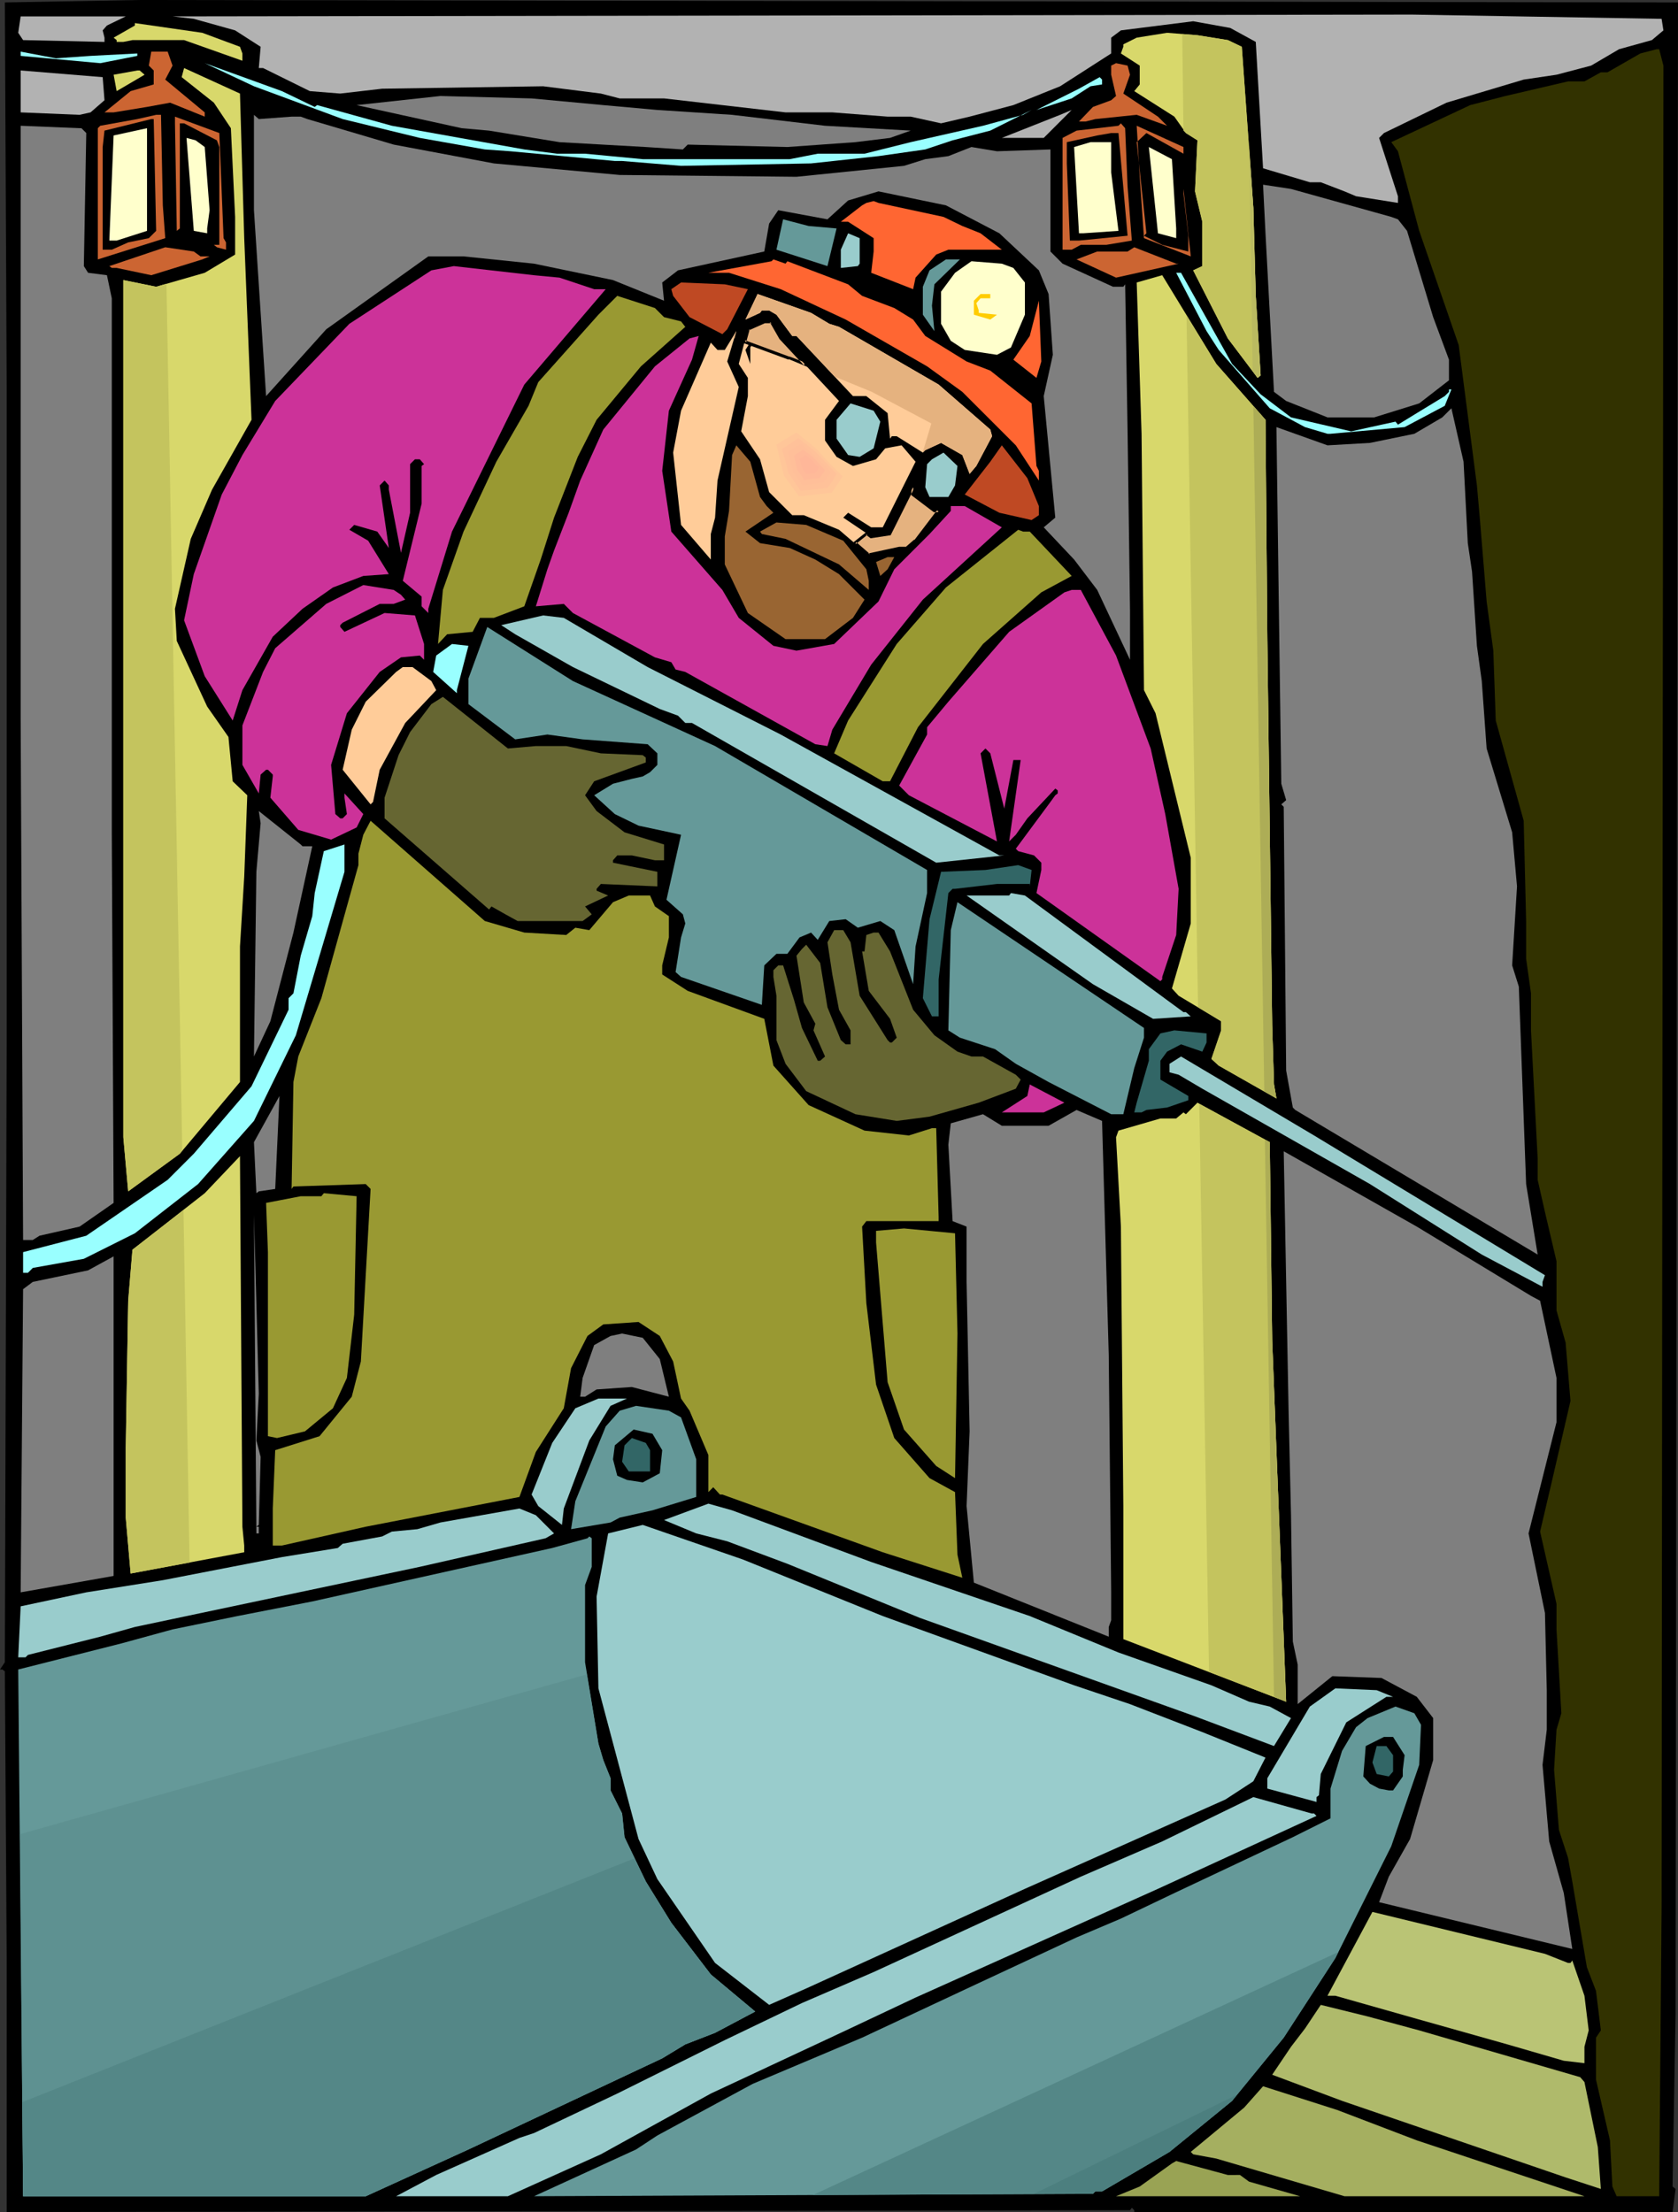 <?xml version="1.0" encoding="UTF-8" standalone="no"?>
<svg
   version="1.0"
   width="118.072mm"
   height="155.668mm"
   id="svg128"
   sodipodi:docname="Miner 4.wmf"
   xmlns:inkscape="http://www.inkscape.org/namespaces/inkscape"
   xmlns:sodipodi="http://sodipodi.sourceforge.net/DTD/sodipodi-0.dtd"
   xmlns="http://www.w3.org/2000/svg"
   xmlns:svg="http://www.w3.org/2000/svg">
  <rect width="100%" height="100%" fill="#333333" stroke="none"/>
  <sodipodi:namedview
     id="namedview128"
     pagecolor="#ffffff"
     bordercolor="#000000"
     borderopacity="0.25"
     inkscape:showpageshadow="2"
     inkscape:pageopacity="0.0"
     inkscape:pagecheckerboard="0"
     inkscape:deskcolor="#d1d1d1"
     inkscape:document-units="mm" />
  <defs
     id="defs1">
    <pattern
       id="WMFhbasepattern"
       patternUnits="userSpaceOnUse"
       width="6"
       height="6"
       x="0"
       y="0" />
  </defs>
  <path
     style="fill:#000000;fill-opacity:1;fill-rule:evenodd;stroke:none"
     d="m 445.611,535.675 -0.808,45.892 0.808,0.646 -0.808,6.14 H 301.652 v -0.485 l -0.646,-0.646 -0.485,0.646 -298.744,0.485 V 520.323 L 1.293,444.537 0.646,444.052 H 0 L 1.293,442.113 1.777,278.421 V 102.287 L 1.293,0.646 37.161,0 446.257,0.646 Z"
     id="path1" />
  <path
     style="fill:#b2b2b2;fill-opacity:1;fill-rule:evenodd;stroke:none"
     d="m 442.38,8.08 -3.07,2.585 -8.725,2.424 -7.432,4.363 -9.21,2.424 -8.725,1.293 -20.519,6.14 -16.642,8.08 -1.293,1.293 5.009,15.513 v 1.778 l -11.148,-1.778 -3.07,-1.293 -6.301,-2.424 h -2.908 L 335.905,44.761 333.966,11.15 l -6.786,-3.717 -9.856,-1.778 -19.227,2.424 -2.585,1.939 v 4.201 l -13.572,8.726 -12.441,5.009 -11.633,3.07 -7.594,1.778 -8.079,-1.778 h -6.14 l -14.703,-1.131 H 208.911 L 176.596,26.178 H 164.802 L 159.793,24.885 144.444,22.946 101.628,23.592 90.479,24.885 82.401,24.239 69.96,18.098 H 68.829 L 69.314,12.443 62.528,8.08 51.541,5.009 45.886,4.363 375.49,3.878 441.895,5.009 Z"
     id="path2" />
  <path
     style="fill:#b2b2b2;fill-opacity:1;fill-rule:evenodd;stroke:none"
     d="m 28.436,6.787 -1.131,1.293 0.485,1.939 v 1.131 L 6.14,10.665 4.847,8.726 5.493,4.363 H 33.445 Z"
     id="path3" />
  <path
     style="fill:#d8d86b;fill-opacity:1;fill-rule:evenodd;stroke:none"
     d="m 63.82,12.443 0.646,1.778 v 1.939 L 48.956,10.665 H 35.222 L 32.799,11.15 H 31.022 V 10.665 L 30.214,10.019 35.869,6.787 V 6.14 l 17.934,2.585 z"
     id="path4" />
  <path
     style="fill:#d8d86b;fill-opacity:1;fill-rule:evenodd;stroke:none"
     d="m 326.534,10.665 3.716,1.778 3.07,42.822 0.646,23.431 1.293,21.168 -0.808,0.646 -7.917,-10.503 -9.21,-18.098 2.424,-1.131 V 58.981 l -1.939,-8.08 0.646,-13.574 -3.07,-1.939 -3.07,-4.363 -10.664,-6.787 1.454,-1.778 v -5.009 l -5.009,-3.232 0.646,-1.778 v -0.646 l 3.555,-1.778 8.079,-1.293 8.079,0.646 z"
     id="path5" />
  <path
     style="fill:#323200;fill-opacity:1;fill-rule:evenodd;stroke:none"
     d="m 442.38,17.452 -0.485,489.783 -0.646,76.917 h -11.31 l -1.131,-2.585 -0.646,-12.281 -3.716,-16.159 v -11.15 l 1.293,-1.939 -1.293,-10.503 -2.424,-6.302 -3.878,-22.784 -1.131,-6.302 -2.424,-7.433 -1.293,-15.998 0.646,-10.665 1.293,-4.363 -1.293,-22.3 v -6.787 l -4.362,-19.229 3.07,-13.089 5.009,-21.653 -1.293,-15.513 -2.424,-8.564 v -13.089 l -3.07,-13.089 -1.939,-8.564 v -5.656 l -1.777,-34.096 v -9.857 l -1.293,-9.211 v -10.019 l -0.646,-26.663 -7.432,-26.663 -0.646,-18.583 -1.777,-13.089 -1.777,-21.653 -0.808,-9.211 -4.847,-37.328 -10.502,-30.379 -5.655,-21.168 -1.293,-1.778 -0.485,-0.646 21.004,-9.857 9.371,-2.424 16.642,-3.878 h 4.362 l 4.362,-2.424 h 1.777 l 8.725,-5.009 4.362,-1.131 h 0.646 z"
     id="path6" />
  <path
     style="fill:#99ffff;fill-opacity:1;fill-rule:evenodd;stroke:none"
     d="m 24.074,14.866 12.441,-0.646 v 0.646 L 26.659,16.805 5.493,14.866 v -1.131 l 9.371,1.778 z"
     id="path7" />
  <path
     style="fill:#cc6532;fill-opacity:1;fill-rule:evenodd;stroke:none"
     d="m 45.886,17.452 -1.939,3.717 10.502,8.726 v 1.131 l -9.21,-3.717 -6.14,1.131 -8.886,1.454 h -2.424 l 6.948,-5.656 6.14,-1.778 V 18.745 l -1.293,-1.293 0.646,-3.717 h 4.362 z"
     id="path8" />
  <path
     style="fill:#99ffff;fill-opacity:1;fill-rule:evenodd;stroke:none"
     d="m 83.693,28.44 0.646,-0.485 19.873,5.494 35.222,6.302 8.725,1.131 h 7.432 l 15.349,1.454 h 39.1 l 7.432,-1.454 h 12.441 l 12.279,-3.07 19.227,-4.363 10.664,-2.909 2.262,-1.293 -10.987,5.494 -10.017,2.585 -7.271,2.424 -12.441,1.778 -17.934,1.939 -34.576,0.646 -15.672,-1.293 h -1.939 l -27.79,-2.585 -6.786,-0.485 -17.288,-3.07 -20.519,-5.009 -23.589,-8.726 -13.087,-6.14 20.519,7.433 z"
     id="path9" />
  <path
     style="fill:#cc6532;fill-opacity:1;fill-rule:evenodd;stroke:none"
     d="m 300.521,19.876 -1.777,5.009 9.21,6.14 2.424,2.424 -8.079,-2.909 -10.987,1.131 -2.585,0.646 h -1.777 l 3.716,-3.878 4.847,-1.778 1.293,-1.131 -1.293,-5.656 v -2.424 l 1.293,-0.646 3.07,0.646 z"
     id="path10" />
  <path
     style="fill:#d8d86b;fill-opacity:1;fill-rule:evenodd;stroke:none"
     d="m 64.951,63.344 1.939,48.316 -10.502,18.583 -5.655,13.089 -4.201,18.583 0.485,8.564 8.079,17.452 5.655,8.08 1.131,11.796 3.878,3.717 -0.808,21.653 -1.131,18.583 v 36.035 L 47.825,306.862 34.091,316.88 32.799,302.499 V 74.494 l 8.725,1.778 12.926,-3.717 8.079,-4.848 v -10.019 l -1.131,-23.592 -4.524,-6.787 -8.563,-6.787 0.646,-2.424 14.864,6.787 z"
     id="path11" />
  <path
     style="fill:#b2b2b2;fill-opacity:1;fill-rule:evenodd;stroke:none"
     d="M 27.79,26.663 24.074,29.894 21.166,30.541 5.493,29.894 V 18.745 l 21.812,1.778 z"
     id="path12" />
  <path
     style="fill:#d8d86b;fill-opacity:1;fill-rule:evenodd;stroke:none"
     d="m 38.454,19.876 -7.432,4.363 -0.808,-4.363 6.301,-1.131 h 0.646 z"
     id="path13" />
  <path
     style="fill:#99ffff;fill-opacity:1;fill-rule:evenodd;stroke:none"
     d="m 293.089,22.461 -3.07,0.485 -5.009,3.232 -9.371,3.07 11.31,-5.656 5.493,-3.07 0.646,0.646 z"
     id="path14" />
  <path
     style="fill:#7f7f7f;fill-opacity:1;fill-rule:evenodd;stroke:none"
     d="m 160.439,27.955 14.38,1.293 19.873,1.293 24.72,2.909 22.781,1.293 -5.493,1.939 -9.21,1.131 -18.096,1.293 -26.498,-0.646 -1.293,1.293 -9.856,-0.646 -22.943,-1.293 -18.742,-3.07 -7.271,-0.646 -27.952,-6.14 22.297,-2.424 24.236,0.646 z"
     id="path15" />
  <path
     style="fill:#ffffff;fill-opacity:1;fill-rule:evenodd;stroke:none"
     d="m 67.536,26.663 4.362,1.293 z"
     id="path16" />
  <path
     style="fill:#b2b2b2;fill-opacity:1;fill-rule:evenodd;stroke:none"
     d="m 266.43,36.681 15.511,-6.14 3.07,-1.293 -7.432,7.433 z"
     id="path17" />
  <path
     style="fill:#cc6532;fill-opacity:1;fill-rule:evenodd;stroke:none"
     d="m 43.301,54.618 0.646,8.726 -17.934,5.656 V 34.096 l 0.646,-0.646 9.856,-1.778 5.009,-1.131 h 1.293 z"
     id="path18" />
  <path
     style="fill:#7f7f7f;fill-opacity:1;fill-rule:evenodd;stroke:none"
     d="m 77.554,31.025 h 2.424 l 1.777,0.646 22.943,6.787 26.659,5.009 33.445,3.07 47.017,0.485 28.598,-2.909 5.655,-1.778 6.14,-0.808 6.14,-2.424 6.786,1.131 14.218,-0.485 v 27.147 l 3.231,3.232 13.41,6.14 h 2.747 l 0.485,-0.646 0.646,39.105 0.646,47.669 v 13.089 l -8.725,-18.583 -6.14,-8.08 -8.079,-8.564 3.07,-2.585 -3.07,-32.318 2.424,-10.988 -1.131,-16.159 -2.585,-6.302 -10.502,-9.857 -14.218,-7.433 -17.934,-3.717 -8.079,2.424 -5.493,5.009 -13.087,-2.424 -2.424,3.555 -1.293,7.433 -22.943,5.009 -4.201,3.232 0.485,4.848 -13.572,-5.494 -21.004,-4.363 -18.742,-1.939 h -9.371 L 86.763,87.582 70.768,105.357 67.536,55.911 V 30.541 l 1.293,1.131 z"
     id="path19" />
  <path
     style="fill:#cc6532;fill-opacity:1;fill-rule:evenodd;stroke:none"
     d="m 59.458,63.344 0.646,1.131 V 66.414 L 57.681,65.768 56.873,65.121 h 1.454 V 39.105 L 57.681,37.328 48.956,32.803 H 47.825 V 60.758 l -0.808,0.646 -0.485,-28.602 v -1.778 l 11.795,4.363 z"
     id="path20" />
  <path
     style="fill:#000000;fill-opacity:1;fill-rule:evenodd;stroke:none"
     d="m 41.524,61.405 -1.939,1.939 -5.493,1.131 -4.362,1.939 H 27.305 V 39.105 l 0.485,-4.363 12.441,-3.07 h 0.646 z"
     id="path21" />
  <path
     style="fill:#cc6532;fill-opacity:1;fill-rule:evenodd;stroke:none"
     d="m 299.875,49.608 1.131,14.382 -6.786,1.131 h -6.786 l -2.424,1.293 h -2.424 V 36.681 l 3.716,-1.939 11.148,-1.293 0.646,-0.646 1.131,1.293 z"
     id="path22" />
  <path
     style="fill:#7f7f7f;fill-opacity:1;fill-rule:evenodd;stroke:none"
     d="m 21.65,34.096 1.293,1.293 -0.646,35.388 1.131,1.778 5.009,0.646 1.293,6.14 V 221.38 l 0.485,98.571 -9.048,6.302 -10.664,2.424 -1.777,1.131 H 6.14 L 5.493,191.001 V 33.449 l 15.672,0.646 z"
     id="path23" />
  <path
     style="fill:#cc6532;fill-opacity:1;fill-rule:evenodd;stroke:none"
     d="m 314.739,45.892 v -5.009 l -9.856,-5.494 -2.585,2.424 2.585,24.239 -0.646,0.646 4.847,2.424 6.948,1.778 v -4.201 l -1.293,-11.15 v -1.293 l 1.939,17.937 -12.441,-4.848 -1.131,-16.321 -0.808,-13.574 12.441,5.656 z"
     id="path24" />
  <path
     style="fill:#ffffcc;fill-opacity:1;fill-rule:evenodd;stroke:none"
     d="m 31.022,63.99 h -1.939 l 1.131,-27.955 8.886,-1.939 v 27.309 z"
     id="path25" />
  <path
     style="fill:#000000;fill-opacity:1;fill-rule:evenodd;stroke:none"
     d="m 299.875,62.697 -12.926,1.293 h -2.424 l -0.808,-20.522 v -5.656 l 8.079,-1.778 3.716,-0.646 h 1.939 z"
     id="path26" />
  <path
     style="fill:#ffffcc;fill-opacity:1;fill-rule:evenodd;stroke:none"
     d="m 54.449,39.105 1.293,16.805 -0.646,4.848 v 1.293 l -3.555,-0.646 -1.939,-24.723 2.424,0.646 z"
     id="path27" />
  <path
     style="fill:#ffffcc;fill-opacity:1;fill-rule:evenodd;stroke:none"
     d="m 295.512,45.892 1.939,15.513 -9.371,0.646 h -1.131 l -1.293,-22.946 4.362,-1.293 h 5.493 z"
     id="path28" />
  <path
     style="fill:#ffffcc;fill-opacity:1;fill-rule:evenodd;stroke:none"
     d="m 312.8,60.758 v 2.585 l -4.847,-1.293 -2.424,-22.946 6.14,3.232 z"
     id="path29" />
  <path
     style="fill:#7f7f7f;fill-opacity:1;fill-rule:evenodd;stroke:none"
     d="m 369.996,57.688 1.777,0.646 2.424,3.07 6.948,22.946 4.201,11.311 v 5.494 l -7.917,6.14 -11.956,3.717 h -12.441 l -10.987,-4.363 -3.231,-2.424 -2.262,-42.175 -0.646,-12.927 7.432,1.131 z"
     id="path30" />
  <path
     style="fill:#ff6632;fill-opacity:1;fill-rule:evenodd;stroke:none"
     d="m 233.631,53.971 17.288,3.717 5.009,2.424 4.847,1.939 5.655,4.363 h -14.218 l -3.231,1.293 -5.493,6.14 -0.646,3.07 -11.148,-4.363 0.646,-5.656 v -3.555 l -6.786,-4.363 h -1.939 l 5.655,-4.363 1.131,-0.646 1.939,-0.485 z"
     id="path31" />
  <path
     style="fill:#659999;fill-opacity:1;fill-rule:evenodd;stroke:none"
     d="m 222.482,60.758 -2.424,10.019 -13.572,-4.363 1.777,-8.08 6.786,1.778 z"
     id="path32" />
  <path
     style="fill:#99cccc;fill-opacity:1;fill-rule:evenodd;stroke:none"
     d="m 228.622,70.131 -0.485,0.646 -4.524,0.485 V 66.414 l 1.939,-4.363 3.07,1.293 z"
     id="path33" />
  <path
     style="fill:#ffffff;fill-opacity:1;fill-rule:evenodd;stroke:none"
     d="m 52.026,64.475 3.716,0.646 z"
     id="path34" />
  <path
     style="fill:#cc6532;fill-opacity:1;fill-rule:evenodd;stroke:none"
     d="m 53.318,68.191 h 2.424 l -1.939,0.808 -13.572,4.201 -9.21,-1.939 h -1.293 l -0.646,-0.485 14.864,-5.009 7.594,1.131 z"
     id="path35" />
  <path
     style="fill:#cc6532;fill-opacity:1;fill-rule:evenodd;stroke:none"
     d="m 313.447,70.131 -16.642,3.717 -10.502,-4.848 5.493,-2.101 h 8.079 l 1.777,-1.131 11.148,4.363 z"
     id="path36" />
  <path
     style="fill:#ff6632;fill-opacity:1;fill-rule:evenodd;stroke:none"
     d="m 209.395,69.484 16.157,6.14 3.716,3.07 8.563,3.232 5.009,3.07 3.231,4.363 10.987,6.787 6.301,2.424 10.987,8.726 1.293,16.644 0.646,1.293 v 2.585 l -6.14,-9.372 -14.218,-14.22 -9.371,-6.787 -21.65,-12.443 -17.288,-8.08 -13.733,-4.363 h -5.493 l 16.803,-3.07 0.485,-0.485 3.231,1.131 z"
     id="path37" />
  <path
     style="fill:#659999;fill-opacity:1;fill-rule:evenodd;stroke:none"
     d="m 248.495,75.625 -0.646,5.656 0.646,6.787 -3.07,-4.363 v -7.433 l 1.777,-4.363 4.362,-2.909 h 3.716 z"
     id="path38" />
  <path
     style="fill:#ffffcc;fill-opacity:1;fill-rule:evenodd;stroke:none"
     d="m 269.499,71.262 3.07,3.878 v 8.564 l -3.716,8.726 -3.716,1.939 -8.563,-1.293 -3.716,-2.424 -2.585,-4.525 v -8.564 l 3.716,-5.009 4.362,-3.07 8.079,0.646 z"
     id="path39" />
  <path
     style="fill:#cc3299;fill-opacity:1;fill-rule:evenodd;stroke:none"
     d="m 148.806,73.847 9.21,3.07 h 3.07 l -21.65,25.37 -19.227,39.105 -6.301,20.522 v 1.131 l -1.777,-1.778 v -2.585 l -5.009,-4.201 5.009,-20.522 v -10.019 l 0.646,-0.485 -1.131,-1.293 h -1.293 l -1.293,1.293 v 12.927 l -2.424,10.665 -3.231,-16.805 v -1.131 l -1.131,-1.293 -1.293,1.293 2.424,16.644 -3.07,-4.363 -6.14,-1.778 -1.293,1.293 5.009,2.909 5.493,8.888 -6.786,0.485 -8.079,3.07 -8.079,5.656 -7.917,7.433 -8.079,14.22 -2.585,8.08 -7.432,-11.796 -5.493,-14.866 2.585,-12.281 7.432,-21.168 5.493,-10.503 8.725,-14.382 19.712,-20.522 21.812,-14.22 5.978,-1.131 21.327,2.424 z"
     id="path40" />
  <path
     style="fill:#99ffff;fill-opacity:1;fill-rule:evenodd;stroke:none"
     d="m 327.665,96.793 7.594,8.08 8.079,6.14 15.995,3.717 11.795,-2.585 0.646,0.808 5.009,-3.07 7.432,-4.525 1.131,-1.131 v -0.646 h 0.646 l -1.777,4.363 -10.664,5.656 -19.712,1.778 h -0.808 l -5.978,-1.778 -9.371,-5.009 -13.572,-15.513 -3.231,-5.009 -8.079,-15.513 h 1.293 z"
     id="path41" />
  <path
     style="fill:#d8d86b;fill-opacity:1;fill-rule:evenodd;stroke:none"
     d="m 336.551,111.659 0.485,58.334 1.293,102.772 0.485,15.674 0.646,3.717 -15.349,-8.726 -1.939,-1.778 2.585,-7.595 v -2.424 l -11.31,-6.787 -1.777,-1.939 5.009,-17.29 v -17.452 l -9.371,-38.459 -3.07,-6.14 -0.646,-68.191 -1.293,-40.236 6.786,-1.939 14.38,23.592 z"
     id="path42" />
  <path
     style="fill:#bf4923;fill-opacity:1;fill-rule:evenodd;stroke:none"
     d="m 198.893,76.917 -5.493,10.665 -1.293,1.293 -8.725,-4.525 -4.362,-5.656 -0.485,-1.778 2.585,-1.778 11.633,0.485 z"
     id="path43" />
  <path
     style="fill:#ffffff;fill-opacity:1;fill-rule:evenodd;stroke:none"
     d="m 231.046,75.14 3.07,1.131 z"
     id="path44" />
  <path
     style="fill:#ffffff;fill-opacity:1;fill-rule:evenodd;stroke:none"
     d="m 236.701,77.564 3.716,1.778 z"
     id="path45" />
  <path
     style="fill:#ffcc99;fill-opacity:1;fill-rule:evenodd;stroke:none"
     d="m 220.544,86.128 2.585,0.808 26.498,15.351 13.733,11.958 0.485,1.778 -4.201,7.918 -1.777,2.101 -1.939,-5.009 -5.655,-3.232 -4.201,1.939 -0.646,0.646 -6.948,-4.363 h -1.293 l -0.485,0.646 -0.646,-6.787 -5.655,-4.525 h -3.555 L 211.819,89.36 h -1.131 l -4.201,-5.656 -1.939,-1.131 h -1.939 l -0.485,0.646 -3.878,1.778 3.231,-6.787 14.218,5.009 z"
     id="path46" />
  <path
     style="fill:#ffcc00;fill-opacity:1;fill-rule:evenodd;stroke:none"
     d="m 263.36,79.341 h -2.585 l -1.131,1.293 0.646,1.939 v 0.646 l 4.847,0.485 -1.777,1.293 -4.362,-1.293 v -3.717 l 1.777,-1.778 h 2.585 z"
     id="path47" />
  <path
     style="fill:#999932;fill-opacity:1;fill-rule:evenodd;stroke:none"
     d="m 176.596,84.351 4.524,1.131 1.131,1.454 -11.795,10.503 -11.795,14.22 -5.009,9.857 -6.301,16.159 -3.555,11.15 -4.362,12.443 -8.079,3.07 h -3.716 l -1.939,3.717 -6.786,0.646 -2.424,2.585 1.293,-14.382 5.493,-15.513 8.725,-18.583 8.563,-14.866 2.585,-6.302 15.995,-17.937 5.009,-5.009 10.017,3.232 z"
     id="path48" />
  <path
     style="fill:#ff6632;fill-opacity:1;fill-rule:evenodd;stroke:none"
     d="m 275.639,100.51 -6.14,-4.848 4.362,-6.302 2.424,-9.372 0.646,16.159 z"
     id="path49" />
  <path
     style="fill:#ffcc99;fill-opacity:1;fill-rule:evenodd;stroke:none"
     d="m 207.618,90.006 15.511,16.644 -3.716,5.009 v 5.494 l 3.07,4.363 4.362,2.424 6.14,-1.778 2.424,-2.909 4.362,-0.808 3.716,4.363 -8.725,17.452 h -3.07 l -6.14,-3.878 -1.293,1.293 7.432,5.009 5.009,-0.646 6.14,-12.443 v 1.939 l 5.655,4.363 h 1.131 l -6.14,7.918 -2.585,1.939 h -1.777 l -8.079,1.939 -7.917,-6.787 -9.371,-3.878 h -3.07 l -6.14,-6.14 -2.424,-8.726 -5.009,-7.433 1.777,-9.372 v -4.848 l -2.424,-3.717 2.424,-9.211 4.362,-2.101 h 1.939 z"
     id="path50" />
  <path
     style="fill:#000000;fill-opacity:1;fill-rule:evenodd;stroke:none"
     d="m 201.478,88.875 -1.939,3.555 v 4.363 l -1.293,-3.717 3.878,-6.14 h 2.424 z"
     id="path51" />
  <path
     style="fill:#ffcc99;fill-opacity:1;fill-rule:evenodd;stroke:none"
     d="m 196.47,102.934 -5.655,24.885 -0.646,9.857 -1.131,4.363 v 6.787 l -7.917,-9.211 -2.1,-19.229 2.1,-11.15 7.917,-18.098 1.777,1.939 h 1.939 l 3.07,-5.009 -2.424,8.08 z"
     id="path52" />
  <path
     style="fill:#cc3299;fill-opacity:1;fill-rule:evenodd;stroke:none"
     d="m 177.889,109.236 -1.777,15.998 2.424,16.159 13.572,15.513 4.362,7.433 9.21,7.433 6.14,1.293 10.017,-1.778 11.795,-11.311 4.201,-8.564 9.371,-9.372 5.655,-6.14 v -1.293 h 3.716 l 9.856,5.656 -21.004,19.229 -13.733,17.29 -10.341,17.29 -1.293,4.363 -3.231,-0.485 -34.576,-19.229 -2.585,-0.646 -1.131,-1.939 -4.362,-1.293 -21.812,-11.796 -2.424,-2.424 -7.432,0.646 3.07,-9.857 1.777,-5.009 3.878,-10.019 3.07,-8.564 6.14,-13.574 13.733,-16.805 9.21,-7.433 2.424,-0.646 -1.777,6.302 z"
     id="path53" />
  <path
     style="fill:#99cccc;fill-opacity:1;fill-rule:evenodd;stroke:none"
     d="m 234.115,112.144 -1.777,7.11 -3.716,2.262 -3.07,-0.485 -3.07,-4.363 v -5.009 l 3.716,-4.363 6.14,1.939 z"
     id="path54" />
  <path
     style="fill:#7f7f7f;fill-opacity:1;fill-rule:evenodd;stroke:none"
     d="m 390.354,144.462 1.131,7.595 1.293,19.714 1.293,9.372 1.293,17.937 6.786,22.3 1.293,14.382 -1.293,21.007 1.777,5.656 1.939,52.517 3.07,18.745 -64.467,-38.459 -0.646,-0.646 -1.777,-9.857 -0.646,-70.131 -0.646,-0.646 1.293,-1.131 -1.293,-4.363 -0.646,-46.538 -0.646,-48.316 13.572,4.848 11.31,-0.646 11.795,-2.424 7.432,-4.363 2.424,-2.424 3.231,14.22 z"
     id="path55" />
  <path
     style="fill:#996532;fill-opacity:1;fill-rule:evenodd;stroke:none"
     d="m 202.125,132.182 1.777,2.424 1.777,1.778 -7.432,5.009 3.878,3.07 7.917,1.293 6.786,3.07 6.301,3.878 6.786,6.787 -3.07,4.848 -7.432,5.656 h -10.502 l -10.017,-6.948 -6.14,-12.927 v -7.433 l 1.131,-6.787 0.808,-14.866 1.131,-2.585 3.716,4.363 z"
     id="path56" />
  <path
     style="fill:#bf4923;fill-opacity:1;fill-rule:evenodd;stroke:none"
     d="m 276.285,134.605 v 2.424 l -1.939,1.293 -8.563,-1.939 -9.21,-4.848 6.786,-8.726 3.07,-4.363 6.786,8.726 z"
     id="path57" />
  <path
     style="fill:#99cccc;fill-opacity:1;fill-rule:evenodd;stroke:none"
     d="m 253.989,129.111 -1.777,3.07 h -5.009 l -1.131,-2.585 0.485,-6.14 1.293,-1.293 3.07,-1.778 3.716,3.555 z"
     id="path58" />
  <path
     style="fill:#996532;fill-opacity:1;fill-rule:evenodd;stroke:none"
     d="m 224.26,143.816 6.14,7.595 0.646,3.07 v 2.424 l -7.917,-6.787 -14.218,-6.787 -6.301,-1.293 -0.485,-0.646 4.362,-2.424 7.917,0.646 z"
     id="path59" />
  <path
     style="fill:#999932;fill-opacity:1;fill-rule:evenodd;stroke:none"
     d="m 273.862,141.392 11.148,11.796 -8.079,4.363 -15.511,13.735 -17.288,22.138 -7.432,14.382 h -1.939 l -12.926,-7.433 3.716,-8.726 12.926,-20.36 13.087,-15.028 19.227,-15.351 1.293,0.485 z"
     id="path60" />
  <path
     style="fill:#996532;fill-opacity:1;fill-rule:evenodd;stroke:none"
     d="m 236.054,151.411 -1.939,1.778 -1.131,-3.717 3.07,-1.293 h 1.777 z"
     id="path61" />
  <path
     style="fill:#cc3299;fill-opacity:1;fill-rule:evenodd;stroke:none"
     d="m 106.636,158.198 1.131,1.293 -3.07,1.131 h -3.716 l -9.856,5.009 -0.646,0.646 v 0.485 l 1.131,1.293 10.664,-5.009 8.079,0.646 2.424,7.595 v 4.201 l -1.131,-1.131 -5.009,0.485 -5.655,3.878 -8.725,10.988 -4.201,13.735 1.131,13.089 1.293,1.131 h 0.646 l 1.131,-1.131 -0.646,-4.363 V 211.038 l 5.009,5.494 -1.777,3.555 -6.786,3.232 -8.725,-2.585 -7.432,-8.564 0.646,-5.656 v -0.485 l -1.293,-1.293 h -0.485 l -1.454,1.293 -0.485,5.009 -4.362,-7.595 V 192.94 l 5.493,-14.22 3.231,-6.302 13.572,-11.796 9.856,-5.009 8.079,1.293 z"
     id="path62" />
  <path
     style="fill:#cc3299;fill-opacity:1;fill-rule:evenodd;stroke:none"
     d="m 296.805,174.357 9.21,24.723 3.878,17.452 3.555,19.876 -0.646,12.281 -3.716,11.15 v 0.646 l -0.485,0.485 -32.96,-23.431 1.293,-6.14 v -1.939 l -1.939,-1.939 -4.201,-1.131 -0.646,-0.646 9.21,-12.443 1.293,-1.778 0.646,-0.485 v -0.808 l -0.646,-0.485 -7.432,7.918 -3.07,4.363 -1.777,1.778 3.07,-21.653 h -1.939 l -2.424,12.927 -3.716,-14.705 -1.293,-1.293 -1.293,1.293 4.362,23.431 -23.428,-12.281 -2.585,-2.585 7.432,-13.574 v -1.939 l 5.655,-6.787 16.157,-18.583 14.703,-10.503 1.939,-0.646 h 2.424 z"
     id="path63" />
  <path
     style="fill:#99cccc;fill-opacity:1;fill-rule:evenodd;stroke:none"
     d="m 172.234,177.427 35.384,17.937 58.165,32.157 h 1.293 l -18.096,1.939 -64.951,-37.166 h -1.777 l -1.939,-1.939 -4.847,-1.778 -23.105,-11.15 -15.349,-8.726 -3.716,-2.424 11.148,-2.585 5.493,0.646 z"
     id="path64" />
  <path
     style="fill:#659999;fill-opacity:1;fill-rule:evenodd;stroke:none"
     d="m 190.168,198.434 56.388,32.965 v 6.14 l -3.07,14.22 -0.646,10.019 -5.009,-14.382 -3.716,-2.424 -5.978,1.778 -3.231,-2.262 -4.362,0.485 -3.07,5.009 -1.777,-1.939 -3.07,1.293 -3.231,4.363 h -2.908 l -3.231,3.07 -0.646,10.503 -21.489,-7.433 -1.454,-1.293 1.454,-9.211 1.131,-3.717 -0.646,-2.424 -4.362,-3.878 3.878,-17.29 -11.31,-2.424 -6.301,-3.07 -5.493,-5.009 5.009,-3.07 5.009,-1.293 2.908,-0.646 1.939,-1.131 1.939,-1.939 v -3.07 l -2.585,-2.424 -17.288,-1.293 -9.371,-1.293 -8.563,1.293 -12.441,-9.372 v -6.787 l 5.009,-13.735 22.781,14.382 z"
     id="path65" />
  <path
     style="fill:#99ffff;fill-opacity:1;fill-rule:evenodd;stroke:none"
     d="m 121.501,183.568 v 0.808 l -6.301,-5.656 0.808,-4.363 4.201,-3.07 4.362,0.485 z"
     id="path66" />
  <path
     style="fill:#ffcc99;fill-opacity:1;fill-rule:evenodd;stroke:none"
     d="m 114.715,181.144 1.293,2.424 -8.24,8.726 -6.786,12.443 -1.777,8.564 -0.646,0.646 -7.432,-9.211 2.424,-10.665 3.716,-7.433 8.079,-7.918 1.777,-1.293 h 2.585 z"
     id="path67" />
  <path
     style="fill:#666632;fill-opacity:1;fill-rule:evenodd;stroke:none"
     d="m 142.505,198.434 h 8.079 l 9.21,1.939 11.148,0.485 0.808,0.646 v 1.293 l -13.733,5.009 -2.424,3.717 3.07,4.201 7.432,5.656 10.502,3.232 v 4.201 h -2.424 l -6.14,-1.293 h -3.878 l -1.131,1.293 v 0.646 l 11.795,2.424 v 3.878 l -15.026,-0.646 -1.131,1.293 v 0.485 l 3.07,1.293 -6.14,2.909 1.777,2.101 -2.424,1.778 h -17.288 l -3.231,-1.778 -3.716,-2.101 -0.646,0.808 -27.79,-24.239 v -5.494 l 3.716,-11.311 3.07,-6.14 5.655,-7.433 3.07,-1.939 17.288,13.735 z"
     id="path68" />
  <path
     style="fill:#7f7f7f;fill-opacity:1;fill-rule:evenodd;stroke:none"
     d="m 80.462,225.096 h 2.585 l -5.009,22.946 -6.14,23.592 -4.362,9.372 0.646,-49.124 1.131,-12.927 -0.485,-3.232 11.148,8.888 z"
     id="path69" />
  <path
     style="fill:#999932;fill-opacity:1;fill-rule:evenodd;stroke:none"
     d="m 139.435,248.042 11.148,0.646 2.424,-1.939 3.716,0.646 6.301,-7.433 4.201,-1.778 h 5.655 l 1.293,2.909 3.716,2.585 v 5.656 l -1.777,7.433 v 2.424 l 6.786,4.363 20.358,7.433 2.424,12.443 9.371,10.503 14.864,6.787 11.795,1.293 6.14,-1.939 h 1.131 l 0.646,23.592 v 1.131 h -19.227 l -1.131,1.454 1.131,20.36 2.585,21.653 4.847,14.22 9.371,10.665 6.786,3.717 0.646,16.644 1.293,6.14 -21.166,-6.787 -42.655,-15.351 h -0.646 l -1.777,-1.939 -1.293,1.293 v -9.857 l -5.009,-11.796 -2.262,-3.232 -2.1,-9.857 -3.555,-6.787 -5.655,-3.717 -9.371,0.646 -4.201,3.07 -4.362,8.564 -1.939,10.665 -7.432,11.635 -4.362,11.958 -40.877,7.918 -22.297,5.009 h -2.424 v -9.857 l 0.646,-15.513 11.795,-3.717 8.563,-10.503 2.424,-9.372 2.585,-45.892 -1.293,-1.293 -19.227,0.646 -0.485,0.646 0.485,-28.44 1.293,-6.787 6.14,-15.513 6.786,-24.4 3.07,-10.988 v -3.07 l 1.293,-5.009 1.939,-3.717 30.375,26.663 z"
     id="path70" />
  <path
     style="fill:#99ffff;fill-opacity:1;fill-rule:evenodd;stroke:none"
     d="m 78.685,275.351 -11.148,22.784 -14.864,16.805 -16.803,13.089 -13.572,6.787 -13.572,2.424 -1.293,1.293 H 6.14 v -5.494 l 16.803,-4.363 21.65,-14.866 6.948,-6.948 15.349,-17.937 9.856,-20.36 v -3.07 l 1.293,-1.293 1.939,-10.019 3.07,-10.503 0.646,-6.14 2.424,-11.15 5.493,-1.778 v 7.272 z"
     id="path71" />
  <path
     style="fill:#326666;fill-opacity:1;fill-rule:evenodd;stroke:none"
     d="m 273.862,235.761 v -0.646 h -8.725 l -11.148,1.293 h -0.646 l -1.131,1.131 -2.585,22.946 v 9.857 h -1.777 l -2.424,-4.848 1.777,-21.007 3.07,-12.604 11.795,-0.485 8.725,-1.293 3.555,1.293 z"
     id="path72" />
  <path
     style="fill:#99cccc;fill-opacity:1;fill-rule:evenodd;stroke:none"
     d="m 314.739,269.211 h 0.646 l 1.293,1.131 -10.017,0.646 -15.995,-9.211 -33.607,-23.592 h 11.31 l 0.485,-0.646 3.716,0.646 z"
     id="path73" />
  <path
     style="fill:#659999;fill-opacity:1;fill-rule:evenodd;stroke:none"
     d="m 304.237,275.998 -2.585,8.08 -2.908,12.281 h -3.231 l -16.642,-8.564 -8.725,-4.848 -5.493,-3.878 -9.371,-3.07 -3.07,-1.939 0.646,-26.663 1.777,-7.433 49.602,33.449 z"
     id="path74" />
  <path
     style="fill:#666632;fill-opacity:1;fill-rule:evenodd;stroke:none"
     d="m 226.199,250.628 2.424,14.22 7.432,11.796 0.646,0.646 h 0.485 l 1.293,-1.293 -1.777,-5.009 -5.655,-7.433 -1.777,-10.503 h 0.646 l 0.485,-4.363 1.939,-0.646 h 1.293 l 3.07,5.009 6.14,15.513 5.655,6.787 6.14,4.363 3.716,1.293 h 3.07 l 8.725,4.848 1.293,1.293 -1.293,2.424 -9.856,3.717 -13.087,3.717 -8.725,1.131 -10.987,-1.778 -13.087,-6.14 -5.493,-7.272 -2.424,-6.302 v -11.796 l -0.808,-5.009 v -1.778 l 1.293,-1.293 h 1.293 l 2.908,9.211 2.1,7.433 4.201,8.726 h 0.646 l 1.293,-1.131 -3.07,-6.948 0.485,-1.778 -3.07,-5.656 -1.939,-12.443 1.454,-1.778 1.131,-1.131 3.716,4.848 1.939,11.796 3.555,8.726 1.293,1.131 h 1.293 v -3.717 l -3.07,-5.494 -1.777,-9.372 -1.293,-8.564 1.777,-3.232 h 2.424 z"
     id="path75" />
  <path
     style="fill:#326666;fill-opacity:1;fill-rule:evenodd;stroke:none"
     d="m 320.879,277.29 -1.131,2.424 -5.655,-1.939 -3.716,1.939 -1.777,2.424 v 5.009 l 7.432,4.363 v 1.131 l -5.655,1.939 -5.493,0.646 -1.293,0.646 h -1.939 l 0.646,-2.585 3.231,-11.15 v -3.07 l 3.07,-4.201 3.716,-0.808 8.563,0.808 z"
     id="path76" />
  <path
     style="fill:#99cccc;fill-opacity:1;fill-rule:evenodd;stroke:none"
     d="m 410.874,339.18 -0.646,1.778 v 1.293 l -16.157,-8.564 -29.729,-18.745 -44.593,-25.37 -6.301,-3.717 -2.424,-0.646 v -2.262 l 3.07,-1.939 35.384,21.007 z"
     id="path77" />
  <path
     style="fill:#cc3299;fill-opacity:1;fill-rule:evenodd;stroke:none"
     d="m 277.578,295.873 h -11.148 l 6.786,-4.363 0.646,-3.07 9.21,4.848 z"
     id="path78" />
  <path
     style="fill:#7f7f7f;fill-opacity:1;fill-rule:evenodd;stroke:none"
     d="m 68.829,316.88 -0.646,0.485 -0.646,-13.574 6.786,-12.281 -1.131,24.723 z"
     id="path79" />
  <path
     style="fill:#d8d86b;fill-opacity:1;fill-rule:evenodd;stroke:none"
     d="m 338.328,356.47 3.716,96.147 -43.301,-16.644 v -35.388 l -0.646,-74.332 -1.293,-23.754 0.646,-1.778 11.148,-3.232 h 4.201 l 1.939,-1.616 0.646,0.485 3.07,-3.07 19.227,10.503 z"
     id="path80" />
  <path
     style="fill:#7f7f7f;fill-opacity:1;fill-rule:evenodd;stroke:none"
     d="m 294.866,360.348 0.646,63.182 v 7.433 l -0.646,1.778 v 2.585 l -35.869,-14.382 -1.939,-20.36 0.808,-19.876 -0.808,-39.751 v -14.705 l -3.716,-1.454 -1.131,-20.36 0.646,-5.656 8.563,-2.424 5.009,3.07 h 12.441 l 7.432,-4.201 6.786,2.909 z"
     id="path81" />
  <path
     style="fill:#7f7f7f;fill-opacity:1;fill-rule:evenodd;stroke:none"
     d="m 407.157,344.674 2.424,1.293 4.362,20.522 v 11.796 l -7.432,29.571 4.362,21.168 0.485,20.522 v 10.503 l -1.131,9.372 1.777,20.36 3.878,13.735 2.262,14.866 -51.379,-12.443 2.585,-6.787 5.655,-10.019 6.14,-21.007 v -11.15 l -4.362,-5.656 -9.371,-5.009 -13.087,-0.485 -9.21,7.433 v -10.503 l -1.293,-6.14 -0.485,-33.611 -0.646,-27.794 -1.293,-68.999 35.384,20.037 z"
     id="path82" />
  <path
     style="fill:#d8d86b;fill-opacity:1;fill-rule:evenodd;stroke:none"
     d="m 64.951,411.088 v 1.778 L 34.738,418.521 33.445,403.655 v -18.583 l 0.646,-39.105 1.131,-13.574 19.227,-15.028 9.371,-9.857 0.646,98.571 z"
     id="path83" />
  <path
     style="fill:#999932;fill-opacity:1;fill-rule:evenodd;stroke:none"
     d="m 94.196,349.683 -1.939,16.805 -3.716,8.08 -7.432,6.14 -7.432,1.778 -2.424,-0.485 v -48.962 l -0.485,-13.089 9.21,-1.778 h 5.493 l 0.646,-0.808 8.725,0.808 z"
     id="path84" />
  <path
     style="fill:#7f7f7f;fill-opacity:1;fill-rule:evenodd;stroke:none"
     d="m 68.183,383.133 1.131,4.363 -0.485,18.098 -0.646,0.485 h 0.646 v 1.778 h -0.646 l -0.646,-84.835 1.293,47.669 z"
     id="path85" />
  <path
     style="fill:#999932;fill-opacity:1;fill-rule:evenodd;stroke:none"
     d="m 254.635,354.692 -0.646,38.459 -5.009,-3.232 -8.563,-9.695 -4.362,-12.604 -3.07,-37.166 v -3.07 l 7.432,-0.646 13.572,1.293 z"
     id="path86" />
  <path
     style="fill:#7f7f7f;fill-opacity:1;fill-rule:evenodd;stroke:none"
     d="m 30.214,411.734 v 7.433 l -24.72,4.363 0.646,-80.634 2.585,-1.939 14.703,-3.07 6.786,-3.717 z"
     id="path87" />
  <path
     style="fill:#7f7f7f;fill-opacity:1;fill-rule:evenodd;stroke:none"
     d="m 175.465,361.479 2.424,10.019 -9.856,-2.585 -9.371,0.646 -3.07,1.939 h -1.293 l 0.646,-5.009 3.07,-8.726 4.362,-2.424 3.07,-0.646 5.493,1.131 z"
     id="path88" />
  <path
     style="fill:#99cccc;fill-opacity:1;fill-rule:evenodd;stroke:none"
     d="m 162.378,373.922 -5.655,9.211 -6.786,18.098 -0.485,4.363 -6.301,-5.009 -1.777,-3.07 5.493,-13.735 6.14,-9.211 6.14,-2.585 h 7.594 z"
     id="path89" />
  <path
     style="fill:#659999;fill-opacity:1;fill-rule:evenodd;stroke:none"
     d="m 181.12,376.992 4.039,11.15 v 10.019 l -11.633,3.555 -8.725,1.939 -2.424,1.293 -10.502,1.778 1.131,-7.433 8.079,-19.876 3.716,-4.201 4.362,-1.293 8.725,1.293 z"
     id="path90" />
  <path
     style="fill:#000000;fill-opacity:1;fill-rule:evenodd;stroke:none"
     d="m 176.112,385.718 -0.646,6.14 -4.524,2.424 -4.201,-0.646 -2.585,-1.131 -1.131,-4.363 0.485,-3.717 5.009,-4.201 5.009,1.131 z"
     id="path91" />
  <path
     style="fill:#326666;fill-opacity:1;fill-rule:evenodd;stroke:none"
     d="m 172.88,385.718 v 5.656 h -5.655 l -1.777,-2.585 0.646,-4.363 1.939,-1.939 3.716,1.293 z"
     id="path92" />
  <path
     style="fill:#99cccc;fill-opacity:1;fill-rule:evenodd;stroke:none"
     d="m 231.692,415.451 42.17,14.382 23.589,9.695 24.72,8.726 10.017,4.363 5.493,1.293 5.655,3.07 -4.524,7.433 -21.489,-8.08 -72.707,-26.016 -35.222,-14.382 -15.995,-5.979 -8.24,-2.101 -8.563,-3.555 11.795,-4.363 6.301,1.778 z"
     id="path93" />
  <path
     style="fill:#99cccc;fill-opacity:1;fill-rule:evenodd;stroke:none"
     d="m 147.352,407.856 -2.262,1.293 -33.445,7.595 -75.777,15.998 -9.21,2.585 -19.227,4.848 -0.646,0.646 H 4.847 l 0.646,-13.574 17.45,-3.717 20.358,-3.232 31.668,-6.14 14.864,-2.424 1.293,-1.131 10.502,-1.939 2.585,-1.293 6.786,-0.646 6.14,-1.778 21.004,-3.717 4.362,1.778 z"
     id="path94" />
  <path
     style="fill:#99cccc;fill-opacity:1;fill-rule:evenodd;stroke:none"
     d="m 234.762,429.832 50.895,18.421 14.864,5.009 19.227,7.433 16.803,6.787 -3.231,6.302 -7.432,4.848 -53.318,23.754 -58.165,26.501 -9.856,4.363 -14.38,-11.15 -15.349,-22.3 -5.009,-10.665 -10.664,-40.075 -0.485,-24.4 3.07,-16.805 9.21,-2.262 26.659,9.211 z"
     id="path95" />
  <path
     style="fill:#659999;fill-opacity:1;fill-rule:evenodd;stroke:none"
     d="m 157.37,416.743 -1.777,4.848 v 20.522 l 3.555,21.653 1.293,4.363 1.939,4.848 v 3.232 l 3.07,6.14 0.646,6.302 5.655,11.796 6.786,10.988 10.502,13.735 11.795,9.857 -10.664,5.656 -7.917,3.07 -6.14,3.717 -51.541,24.239 -27.305,12.443 H 6.14 l -1.293,-140.1 27.467,-6.948 13.572,-3.717 17.288,-3.555 19.873,-3.878 63.82,-14.22 9.371,-2.585 0.485,-0.485 0.646,0.485 z"
     id="path96" />
  <path
     style="fill:#99cccc;fill-opacity:1;fill-rule:evenodd;stroke:none"
     d="m 370.481,451.324 h -1.777 l -10.664,6.787 -6.786,13.735 -0.485,5.656 -0.646,0.485 v 1.293 l -13.087,-3.555 v -2.747 l 11.31,-19.068 6.786,-4.848 10.987,0.485 z"
     id="path97" />
  <path
     style="fill:#659999;fill-opacity:1;fill-rule:evenodd;stroke:none"
     d="m 377.913,458.757 -0.485,10.665 -7.432,21.653 -14.864,29.733 -13.733,21.168 -13.733,16.805 -16.642,13.574 -17.934,10.503 h -1.777 l -0.646,0.646 -148.645,0.646 27.144,-12.443 5.655,-3.717 25.367,-13.735 29.083,-12.281 30.375,-14.22 26.659,-12.443 11.795,-5.009 14.218,-6.787 31.506,-14.866 10.017,-5.009 v -7.918 l 3.07,-10.019 3.716,-6.302 3.07,-2.424 7.432,-3.07 5.009,1.778 z"
     id="path98" />
  <path
     style="fill:#000000;fill-opacity:1;fill-rule:evenodd;stroke:none"
     d="m 373.551,466.837 -0.485,3.878 v 1.778 l -2.585,3.717 h -1.131 l -2.585,-0.485 -2.424,-1.293 -1.777,-1.939 0.646,-8.08 4.847,-2.424 h 2.424 z"
     id="path99" />
  <path
     style="fill:#326666;fill-opacity:1;fill-rule:evenodd;stroke:none"
     d="m 370.481,466.837 v 4.363 l -1.131,1.293 -3.231,-0.646 -1.131,-3.07 1.131,-4.363 h 2.585 z"
     id="path100" />
  <path
     style="fill:#99cccc;fill-opacity:1;fill-rule:evenodd;stroke:none"
     d="m 349.477,482.349 0.646,0.646 -42.17,19.391 -64.467,28.925 -19.873,9.372 -34.576,16.159 -29.244,16.159 -24.72,11.15 H 105.344 l 10.664,-5.656 22.135,-9.857 3.878,-1.293 22.135,-10.503 28.598,-14.22 20.519,-9.857 19.065,-8.241 55.096,-25.37 21.65,-9.372 24.236,-11.796 15.511,4.363 z"
     id="path101" />
  <path
     style="fill:#bac475;fill-opacity:1;fill-rule:evenodd;stroke:none"
     d="m 417.013,522.101 h 0.646 l 0.485,-0.646 3.231,9.372 1.131,9.211 -1.131,4.363 v 4.363 l -5.493,-0.646 -15.026,-4.363 -24.074,-6.787 -21.65,-6.14 h -2.1 l 11.956,-22.3 45.886,11.15 z"
     id="path102" />
  <path
     style="fill:#afba6b;fill-opacity:1;fill-rule:evenodd;stroke:none"
     d="m 377.428,540.038 42.816,12.443 1.131,1.293 3.555,17.29 0.808,11.15 -9.371,-3.07 -59.458,-20.36 -18.581,-6.948 5.009,-7.433 3.716,-4.848 4.201,-6.302 12.441,3.07 z"
     id="path103" />
  <path
     style="fill:#a5af60;fill-opacity:1;fill-rule:evenodd;stroke:none"
     d="m 376.782,569.286 44.593,14.866 h -63.82 l -34.091,-10.019 -6.14,-1.131 -0.646,-0.646 14.218,-11.796 5.009,-5.656 19.712,6.302 z"
     id="path104" />
  <path
     style="fill:#99a354;fill-opacity:1;fill-rule:evenodd;stroke:none"
     d="m 329.765,578.496 2.424,1.778 13.572,3.878 h 1.777 -50.733 l 6.301,-2.585 8.563,-6.14 1.131,-0.646 13.733,3.717 z"
     id="path105" />
  <path
     style="fill:#5e9191;fill-opacity:1;fill-rule:evenodd;stroke:none"
     d="M 5.332,487.844 156.077,445.345 l 3.07,18.421 1.293,4.363 1.939,4.848 v 3.232 l 3.07,6.14 0.646,6.302 5.655,11.796 6.786,10.988 10.502,13.735 11.795,9.857 -10.664,5.656 -7.917,3.07 -6.14,3.717 -51.541,24.239 -27.305,12.443 H 6.14 Z"
     id="path106" />
  <path
     style="fill:#548787;fill-opacity:1;fill-rule:evenodd;stroke:none"
     d="m 5.978,559.105 162.701,-64.798 3.07,6.14 6.786,10.988 10.502,13.735 11.795,9.857 -10.664,5.656 -7.917,3.07 -6.14,3.717 -51.541,24.239 -27.305,12.443 H 6.14 Z"
     id="path107" />
  <path
     style="fill:#548787;fill-opacity:1;fill-rule:evenodd;stroke:none"
     d="m 216.181,583.829 139.758,-64.636 -0.808,1.616 -13.733,21.168 -13.733,16.805 -16.642,13.574 -17.934,10.503 h -1.777 l -0.646,0.646 z"
     id="path108" />
  <path
     style="fill:#4c7f7f;fill-opacity:1;fill-rule:evenodd;stroke:none"
     d="m 274.993,583.506 53.965,-26.339 -1.293,1.616 -16.642,13.574 -17.934,10.503 h -1.777 l -0.646,0.646 z"
     id="path109" />
  <path
     style="fill:#e5b27f;fill-opacity:1;fill-rule:evenodd;stroke:none"
     d="m 230.561,141.877 -3.231,2.585 3.716,3.232 8.079,-1.939 h 1.777 l 2.585,-1.939 6.14,-7.918 h -1.131 l -5.655,-4.363 v -1.939 l -6.14,12.443 -5.009,0.646 z m -32.637,-50.901 11.956,4.201 4.201,1.778 -6.463,-6.948 -2.424,-4.525 h -1.939 l -4.362,2.101 z"
     id="path110" />
  <path
     style="fill:#000000;fill-opacity:1;fill-rule:evenodd;stroke:none"
     d="m 230.561,141.392 -3.878,3.07 4.201,3.555 8.402,-1.778 h -0.162 1.939 l 2.747,-2.101 6.624,-8.726 h -1.939 l 0.162,0.162 -5.655,-4.525 0.162,0.485 v -3.555 l -6.786,13.897 0.162,-0.323 -5.009,0.808 h 0.323 l -1.293,-0.97 -0.323,0.808 1.293,0.97 5.332,-0.808 6.301,-12.604 -0.808,-0.162 v 2.101 l 5.978,4.525 h 1.293 l -0.323,-0.646 -6.14,8.08 v -0.162 l -2.424,2.101 0.162,-0.162 h -1.777 l -8.24,1.778 0.485,0.162 -3.716,-3.232 -0.162,0.646 3.231,-2.585 h -0.485 z"
     id="path111" />
  <path
     style="fill:#000000;fill-opacity:1;fill-rule:evenodd;stroke:none"
     d="m 197.439,91.137 12.279,4.525 v -0.162 l 5.817,2.424 -7.594,-8.241 v 0.162 l -2.585,-4.686 h -2.1 l -4.686,2.101 -1.131,3.878 h 0.969 l 0.969,-3.555 -0.323,0.323 4.362,-1.939 h -0.162 1.939 l -0.485,-0.323 2.585,4.525 6.463,6.948 0.485,-0.646 -4.201,-1.616 h -0.162 l -11.795,-4.363 0.323,0.646 z"
     id="path112" />
  <path
     style="fill:#e5b27f;fill-opacity:1;fill-rule:evenodd;stroke:none"
     d="m 194.854,89.845 0.485,0.162 0.485,-1.939 z"
     id="path113" />
  <path
     style="fill:#e5b27f;fill-opacity:1;fill-rule:evenodd;stroke:none"
     d="m 221.998,100.186 9.856,4.04 15.834,8.403 -2.262,7.595 0.646,-0.485 4.201,-1.939 5.655,3.232 1.939,5.009 1.777,-2.101 4.201,-7.918 -0.485,-1.778 -13.733,-11.958 -26.498,-15.351 -2.585,-0.808 -4.847,-2.909 -14.218,-5.009 -3.231,6.787 3.878,-1.778 0.485,-0.646 h 1.939 l 1.939,1.131 4.201,5.656 h 1.131 z"
     id="path114" />
  <path
     style="fill:#c4c45e;fill-opacity:1;fill-rule:evenodd;stroke:none"
     d="m 318.94,293.611 2.585,151.088 20.519,7.918 -3.716,-96.147 -0.646,-52.679 z"
     id="path115" />
  <path
     style="fill:#c4c45e;fill-opacity:1;fill-rule:evenodd;stroke:none"
     d="m 315.547,83.866 3.07,184.052 6.14,3.717 v 2.424 l -2.585,7.595 1.939,1.778 15.349,8.726 -0.646,-3.717 -0.485,-15.674 -1.293,-102.772 -0.485,-58.334 -13.087,-14.866 z"
     id="path116" />
  <path
     style="fill:#c4c45e;fill-opacity:1;fill-rule:evenodd;stroke:none"
     d="m 314.416,9.049 0.323,25.693 0.646,0.646 3.07,1.939 -0.646,13.574 1.939,8.08 V 70.777 l -2.424,1.131 9.21,18.098 7.917,10.503 0.808,-0.646 -1.293,-21.168 -0.646,-23.431 -3.07,-42.822 -3.716,-1.778 -8.079,-1.293 z"
     id="path117" />
  <path
     style="fill:#adad56;fill-opacity:1;fill-rule:evenodd;stroke:none"
     d="m 336.39,303.145 2.424,148.179 3.231,1.293 -3.716,-96.147 -0.646,-52.679 z"
     id="path118" />
  <path
     style="fill:#adad56;fill-opacity:1;fill-rule:evenodd;stroke:none"
     d="m 333.32,107.943 2.908,182.275 3.231,1.939 -0.646,-3.717 -0.485,-15.674 -1.293,-102.772 -0.485,-58.334 z"
     id="path119" />
  <path
     style="fill:#baba60;fill-opacity:1;fill-rule:evenodd;stroke:none"
     d="m 332.189,38.62 0.969,60.112 1.293,1.778 0.808,-0.646 -1.293,-21.168 -0.646,-23.431 z"
     id="path120" />
  <path
     style="fill:#c4c45e;fill-opacity:1;fill-rule:evenodd;stroke:none"
     d="m 48.794,321.89 1.616,93.723 -15.672,2.909 -1.293,-14.866 v -18.583 l 0.646,-39.105 1.131,-13.574 z"
     id="path121" />
  <path
     style="fill:#c4c45e;fill-opacity:1;fill-rule:evenodd;stroke:none"
     d="m 44.27,75.463 4.201,230.591 -0.646,0.808 -13.733,10.019 -1.293,-14.382 V 74.494 l 8.725,1.778 z"
     id="path122" />
  <path
     style="fill:#ffcc99;fill-opacity:1;fill-rule:evenodd;stroke:none"
     d="m 222.159,132.343 -10.341,1.293 -4.524,-6.787 -2.424,-9.372 6.301,-3.878 6.301,5.009 8.24,8.726 z"
     id="path123" />
  <path
     style="fill:#ffc699;fill-opacity:1;fill-rule:evenodd;stroke:none"
     d="m 221.19,131.05 -4.362,0.485 -4.362,0.485 -4.039,-5.656 -0.969,-4.04 -0.969,-4.04 2.585,-1.616 2.747,-1.616 2.585,2.101 2.747,2.262 3.393,3.717 3.555,3.555 -1.454,2.262 z"
     id="path124" />
  <path
     style="fill:#ffc199;fill-opacity:1;fill-rule:evenodd;stroke:none"
     d="m 220.059,129.758 -7.109,0.808 -3.231,-4.686 -0.808,-3.232 -0.969,-3.232 2.262,-1.454 2.1,-1.454 4.524,3.555 2.908,3.07 2.747,2.909 -1.131,1.939 z"
     id="path125" />
  <path
     style="fill:#ffbf99;fill-opacity:1;fill-rule:evenodd;stroke:none"
     d="m 219.089,128.303 -5.655,0.808 -1.293,-1.939 -1.293,-1.778 -1.293,-5.171 1.616,-1.131 1.939,-0.97 3.231,2.747 2.424,2.424 2.262,2.262 z"
     id="path126" />
  <path
     style="fill:#ffba99;fill-opacity:1;fill-rule:evenodd;stroke:none"
     d="m 217.958,127.172 -1.939,0.162 -2.1,0.323 -0.969,-1.454 -0.969,-1.293 -0.808,-3.717 1.131,-0.808 1.293,-0.808 1.293,0.97 1.293,0.97 3.231,3.555 -0.646,0.97 z"
     id="path127" />
  <path
     style="fill:#ffb799;fill-opacity:1;fill-rule:evenodd;stroke:none"
     d="m 216.989,125.718 -2.585,0.323 -1.131,-1.616 -0.646,-2.424 1.616,-0.97 1.616,1.293 1.939,2.101 z"
     id="path128" />
</svg>
